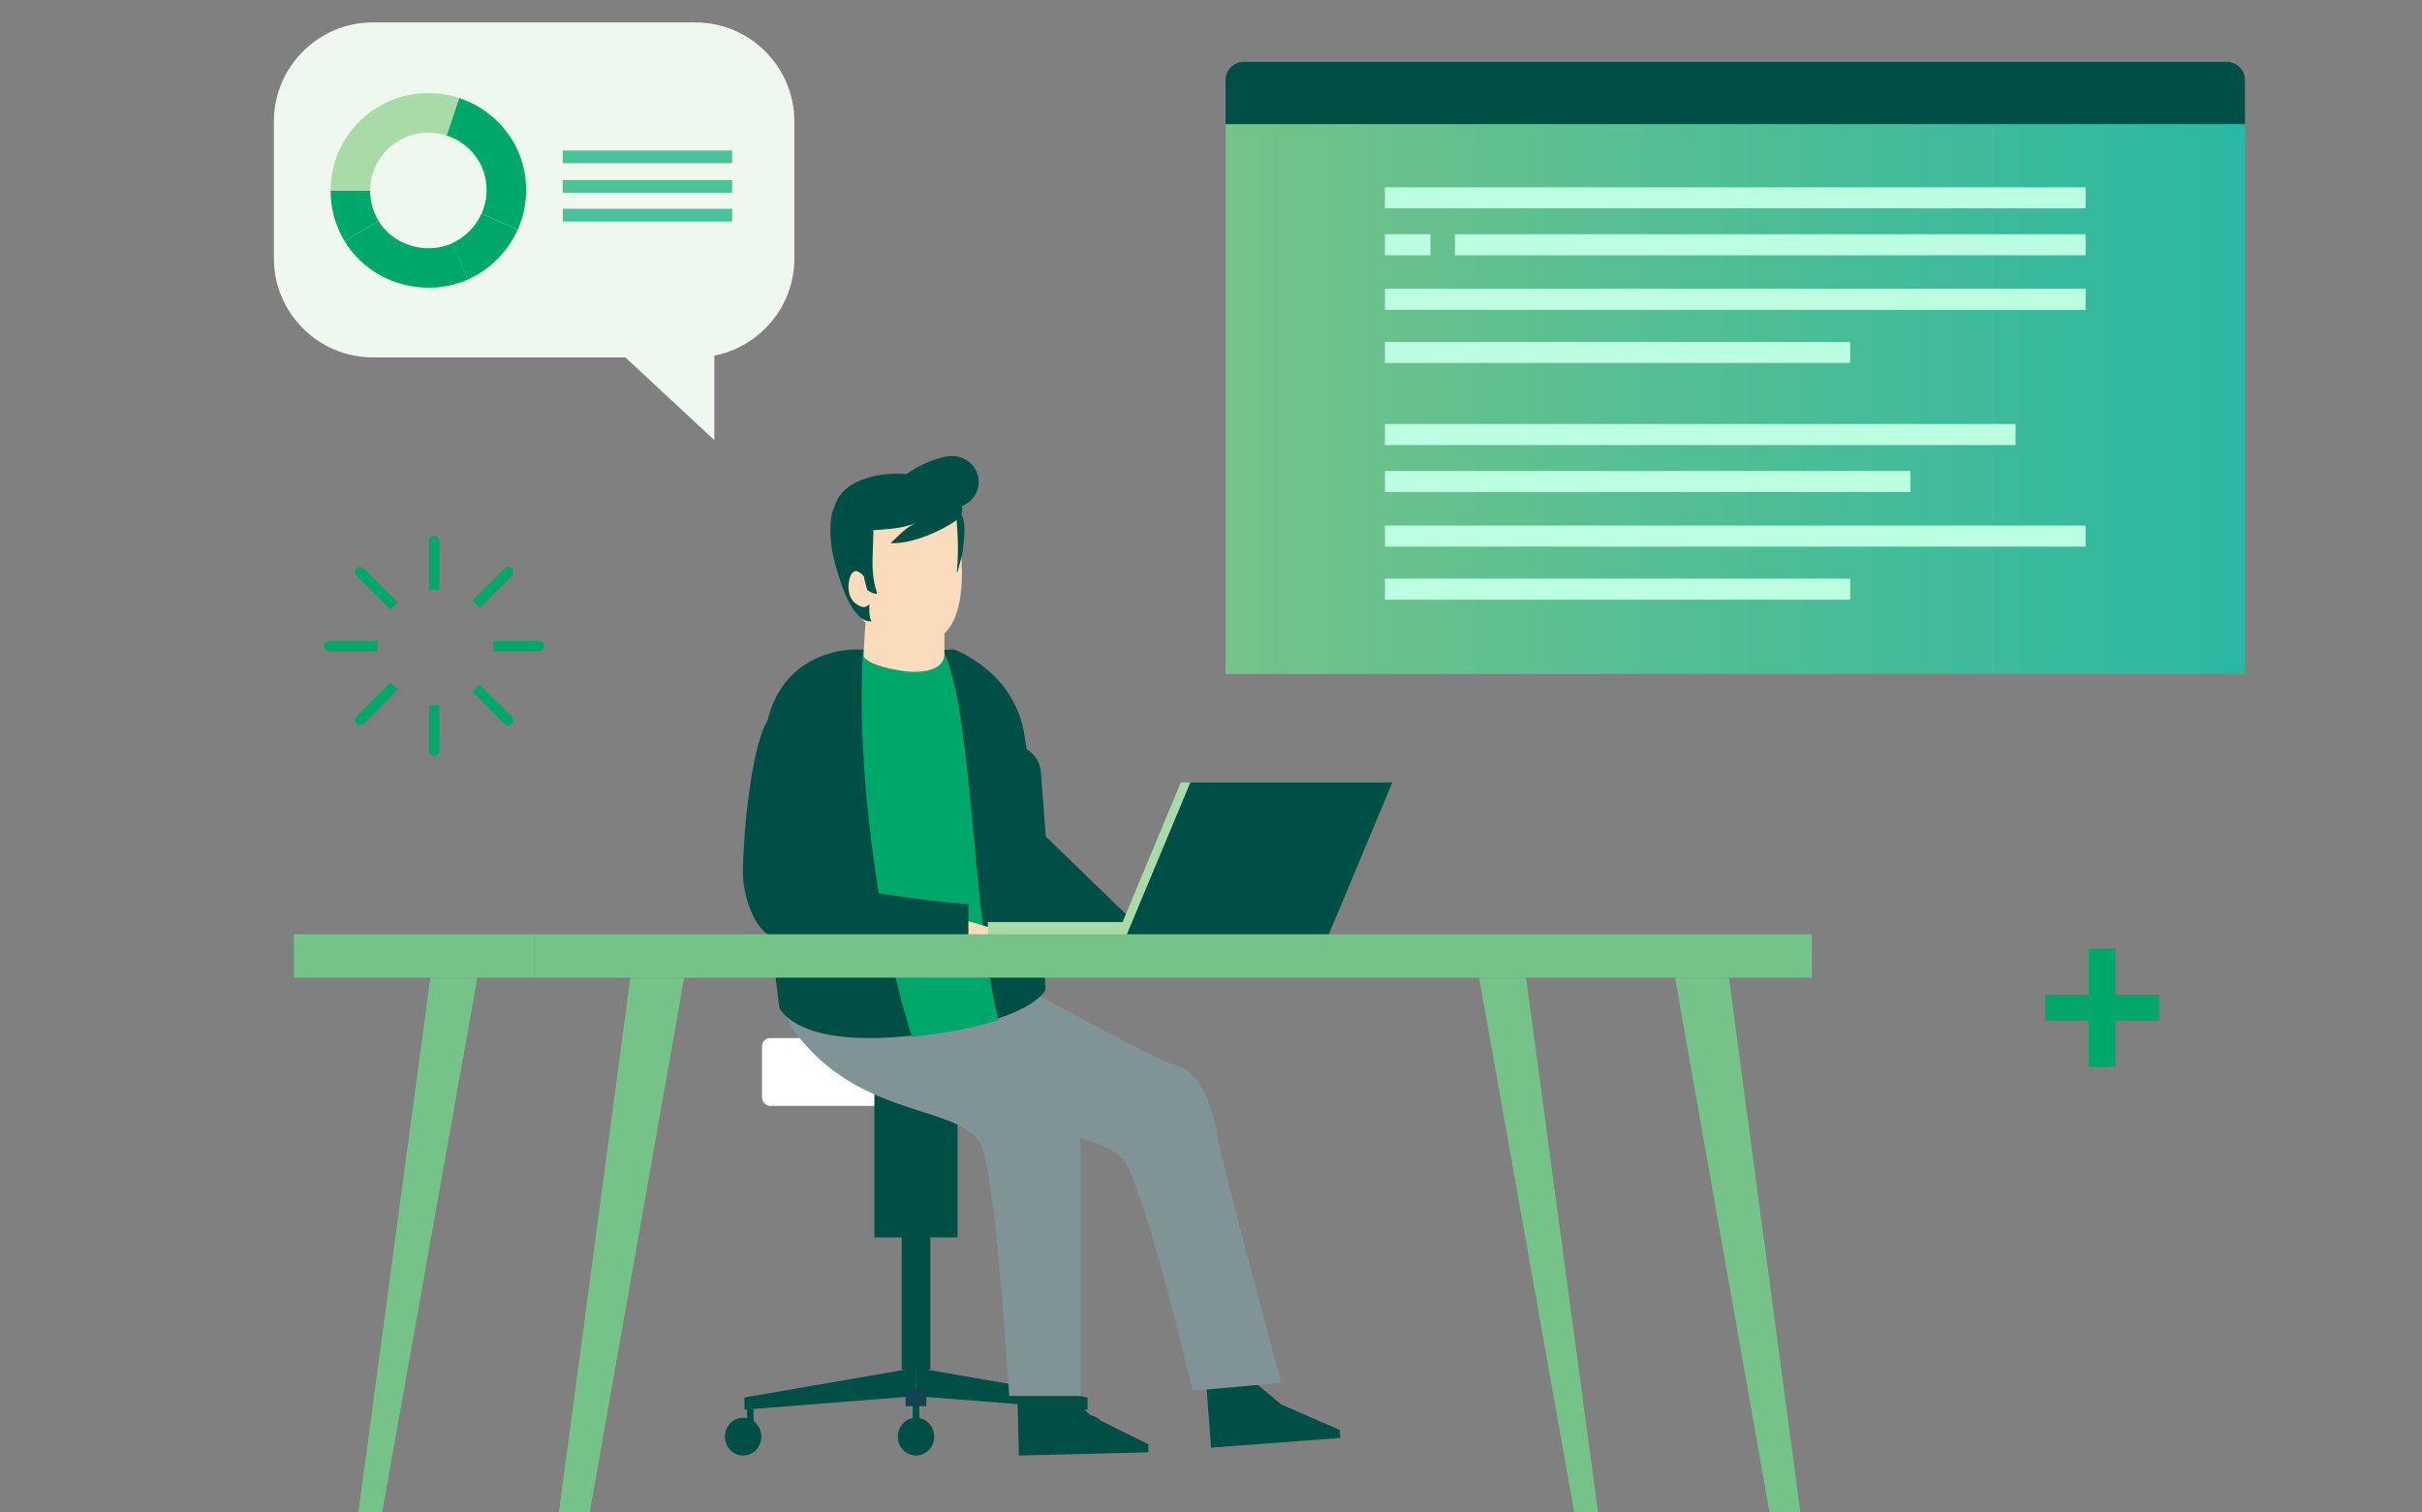 <?xml version="1.0" encoding="UTF-8"?><svg id="uuid-a9769c3c-fd4a-4900-b117-021fecdcb509" xmlns="http://www.w3.org/2000/svg" xmlns:xlink="http://www.w3.org/1999/xlink" viewBox="0 0 315.33 196.9"><rect x="0" y="0" width="315.33" height="196.9" fill="#808080" stroke="none"/><defs><style>.uuid-ed4e1311-8e76-4876-bb84-3a9c158c1f42{fill:#fff;}.uuid-5474cb62-8807-4f08-86fe-5f6314369bc8{fill:#154352;}.uuid-25a7ac90-e8c1-46f1-958d-9160b90658ea{fill:#4cc29a;}.uuid-3f0b6d66-595e-4d0b-918c-c6f897188715{fill:#bcfee2;}.uuid-7e9690a5-79f7-47ed-8111-b4751b615572{fill:#809397;}.uuid-5e2b7b85-bf67-4135-82da-c6307da695e3{fill:url(#uuid-c05fb243-8e6c-43cb-b96e-615ae166e4b1);}.uuid-2b56e982-9f84-466d-948a-dc21a0615bee{fill:#a8dba8;}.uuid-937cdee1-9f05-4f26-9841-3ae4a0d8da9d{fill:#00a76b;}.uuid-16055e3e-1842-4922-a275-527a4f4f4cab{clip-path:url(#uuid-3a16767d-6c70-48d2-bee4-07e5970146d2);}.uuid-9e57e651-e34f-45fb-8eae-6482e3c0bc8c{fill:none;}.uuid-e8347a69-38ac-4c50-8595-5d28d39571b8{fill:#75c389;}.uuid-73ccebec-4f2a-4b3e-8820-49058791727e{fill:#f3c6a0;}.uuid-a5c86a1e-deb4-4cdc-b9c1-8ce15e03e1d0{fill:#004f46;}.uuid-2daeef0d-af41-458b-8e83-d224ea69df1b{fill:#fadbbc;}.uuid-80d85260-65dc-449c-9a37-4710e311e527{fill:#eef8ee;}</style><clipPath id="uuid-3a16767d-6c70-48d2-bee4-07e5970146d2"><polygon class="uuid-9e57e651-e34f-45fb-8eae-6482e3c0bc8c" points="313.74 0 0 0 1.58 197 315.33 197 313.74 0"/></clipPath><linearGradient id="uuid-c05fb243-8e6c-43cb-b96e-615ae166e4b1" x1="159.56" y1="50.84" x2="292.28" y2="50.84" gradientUnits="userSpaceOnUse"><stop offset="0" stop-color="#75c389"/><stop offset="1" stop-color="#2ab8a2"/></linearGradient></defs><g class="uuid-16055e3e-1842-4922-a275-527a4f4f4cab"><rect class="uuid-5e2b7b85-bf67-4135-82da-c6307da695e3" x="159.56" y="13.91" width="132.72" height="73.86"/><rect class="uuid-3f0b6d66-595e-4d0b-918c-c6f897188715" x="180.31" y="24.39" width="91.22" height="2.74"/><rect class="uuid-3f0b6d66-595e-4d0b-918c-c6f897188715" x="189.43" y="30.5" width="82.1" height="2.74"/><rect class="uuid-3f0b6d66-595e-4d0b-918c-c6f897188715" x="180.31" y="30.5" width="5.93" height="2.74"/><rect class="uuid-3f0b6d66-595e-4d0b-918c-c6f897188715" x="180.31" y="37.61" width="91.22" height="2.74"/><rect class="uuid-3f0b6d66-595e-4d0b-918c-c6f897188715" x="180.31" y="44.53" width="60.57" height="2.74"/><rect class="uuid-3f0b6d66-595e-4d0b-918c-c6f897188715" x="180.31" y="55.21" width="82.1" height="2.74"/><rect class="uuid-3f0b6d66-595e-4d0b-918c-c6f897188715" x="180.31" y="61.33" width="68.42" height="2.74"/><rect class="uuid-3f0b6d66-595e-4d0b-918c-c6f897188715" x="180.31" y="68.44" width="91.22" height="2.74"/><rect class="uuid-3f0b6d66-595e-4d0b-918c-c6f897188715" x="180.31" y="75.35" width="60.57" height="2.74"/><path class="uuid-a5c86a1e-deb4-4cdc-b9c1-8ce15e03e1d0" d="m292.28,16.16v-5.75c0-1.29-1.06-2.35-2.35-2.35h-128.02c-1.29,0-2.35,1.06-2.35,2.35v5.75h132.72Z"/><path class="uuid-80d85260-65dc-449c-9a37-4710e311e527" d="m48.52,2.92h42.03c7.08,0,12.87,5.79,12.87,12.87v17.89c0,6.24-4.51,11.48-10.42,12.63v11s-11.59-10.77-11.59-10.77h-32.88c-7.08,0-12.87-5.79-12.87-12.87V15.79c0-7.08,5.79-12.87,12.87-12.87Z"/><path class="uuid-937cdee1-9f05-4f26-9841-3ae4a0d8da9d" d="m48.19,24.84c0,1.43.4,2.77,1.09,3.92l-4.41,2.66c-1.16-1.92-1.83-4.17-1.83-6.58h5.15Z"/><path class="uuid-937cdee1-9f05-4f26-9841-3ae4a0d8da9d" d="m60.95,36.39c-1.57.69-3.3,1.07-5.12,1.07-4.62,0-8.73-2.36-10.96-6.04l4.41-2.66c1.33,2.19,3.8,3.56,6.55,3.56,1.08,0,2.11-.23,3.05-.64l2.07,4.72Z"/><path class="uuid-937cdee1-9f05-4f26-9841-3ae4a0d8da9d" d="m60.93,36.38l-2.09-4.71c1.71-.76,3.09-2.14,3.85-3.86l4.71,2.08c-1.28,2.88-3.59,5.21-6.47,6.49Z"/><path class="uuid-937cdee1-9f05-4f26-9841-3ae4a0d8da9d" d="m67.41,29.89l-4.71-2.08c.41-.94.65-1.97.65-3.06,0-1.36-.36-2.63-.98-3.73l4.48-2.54c1.05,1.85,1.65,3.99,1.65,6.27,0,1.83-.39,3.57-1.08,5.14Z"/><path class="uuid-937cdee1-9f05-4f26-9841-3ae4a0d8da9d" d="m58.13,17.65l1.64-4.89c3.02.99,5.55,3.07,7.1,5.78l-4.48,2.54c-.93-1.62-2.44-2.86-4.25-3.44Z"/><path class="uuid-2b56e982-9f84-466d-948a-dc21a0615bee" d="m55.76,12.12c1.4,0,2.75.23,4.01.65l-1.62,4.89c-.75-.25-1.55-.39-2.39-.39-4.18,0-7.57,3.39-7.57,7.57h-5.15c0-7.03,5.7-12.72,12.72-12.72Z"/><rect class="uuid-25a7ac90-e8c1-46f1-958d-9160b90658ea" x="73.26" y="19.59" width="22.06" height="1.66"/><rect class="uuid-25a7ac90-e8c1-46f1-958d-9160b90658ea" x="73.26" y="23.44" width="22.06" height="1.66"/><rect class="uuid-25a7ac90-e8c1-46f1-958d-9160b90658ea" x="73.27" y="27.19" width="22.06" height="1.66"/><rect class="uuid-ed4e1311-8e76-4876-bb84-3a9c158c1f42" x="99.21" y="135.18" width="36.16" height="8.83" rx="1.05" ry="1.05"/><polygon class="uuid-a5c86a1e-deb4-4cdc-b9c1-8ce15e03e1d0" points="96.92 183.56 119.26 181.8 119.26 178.11 96.92 181.98 96.92 183.56"/><polygon class="uuid-a5c86a1e-deb4-4cdc-b9c1-8ce15e03e1d0" points="141.59 183.56 119.26 181.8 119.26 178.11 141.59 181.98 141.59 183.56"/><ellipse class="uuid-a5c86a1e-deb4-4cdc-b9c1-8ce15e03e1d0" cx="96.75" cy="187.08" rx="2.37" ry="2.46"/><ellipse class="uuid-a5c86a1e-deb4-4cdc-b9c1-8ce15e03e1d0" cx="141.59" cy="186.72" rx="2.37" ry="2.46"/><rect class="uuid-a5c86a1e-deb4-4cdc-b9c1-8ce15e03e1d0" x="97.26" y="183.49" width=".86" height="1.65"/><rect class="uuid-a5c86a1e-deb4-4cdc-b9c1-8ce15e03e1d0" x="140.27" y="183.14" width=".86" height="1.65"/><ellipse class="uuid-a5c86a1e-deb4-4cdc-b9c1-8ce15e03e1d0" cx="119.26" cy="187.08" rx="2.37" ry="2.46"/><rect class="uuid-a5c86a1e-deb4-4cdc-b9c1-8ce15e03e1d0" x="118.83" y="182.81" width=".86" height="2.63"/><rect class="uuid-5474cb62-8807-4f08-86fe-5f6314369bc8" x="117.9" y="180.84" width="2.71" height="2.28"/><rect class="uuid-a5c86a1e-deb4-4cdc-b9c1-8ce15e03e1d0" x="113.84" y="141.08" width="10.83" height="20.06"/><rect class="uuid-a5c86a1e-deb4-4cdc-b9c1-8ce15e03e1d0" x="117.4" y="157.09" width="3.72" height="21.26"/><polygon class="uuid-a5c86a1e-deb4-4cdc-b9c1-8ce15e03e1d0" points="174.5 187.25 161.7 188.21 159.91 188.34 157.67 188.51 157.07 180.48 163.44 180.07 166.84 182.91 174.43 186.21 174.5 187.25"/><rect class="uuid-73ccebec-4f2a-4b3e-8820-49058791727e" x="157.07" y="177.41" width="5.7" height="2.85" transform="translate(-12.9 12.44) rotate(-4.28)"/><polygon class="uuid-a5c86a1e-deb4-4cdc-b9c1-8ce15e03e1d0" points="149.52 189.12 136.68 189.44 134.89 189.48 132.65 189.54 132.45 181.48 138.83 181.39 142.09 184.4 149.5 188.07 149.52 189.12"/><rect class="uuid-73ccebec-4f2a-4b3e-8820-49058791727e" x="132.52" y="178.56" width="5.7" height="2.85" transform="translate(-4.44 3.43) rotate(-1.43)"/><path class="uuid-7e9690a5-79f7-47ed-8111-b4751b615572" d="m146.71,151.76c-2.98-5.61-18.26-3.06-29.04-12.23-10.78-9.17,16.75-10.38,16.75-10.38,0,0,15.84,8.76,18.69,9.58s4.41,3.99,5.39,9.2c.98,5.21,8.32,32.14,8.32,32.14l-11.54,1.03s-5.59-23.73-8.57-29.34Z"/><path class="uuid-7e9690a5-79f7-47ed-8111-b4751b615572" d="m127.98,149.76c-1.89-6.06-14.96-3.57-23.87-14.57-8.9-11,17.24-3.61,17.24-3.61,0,0,13.07,6.82,15.72,8.15,2.65,1.33,3.6,4.74,3.6,10.04s0,32.01,0,32.01h-9.28s-1.52-25.95-3.41-32.01Z"/><path class="uuid-a5c86a1e-deb4-4cdc-b9c1-8ce15e03e1d0" d="m101.46,131.19s2.01,5.39,17.48,3.64c15.48-1.75,17.18-5.94,17.18-5.94,0,0-1.32-25.74-2.84-33.7-1.52-7.96-9.09-10.61-9.09-10.61l-6.82.16-6.06-.16s-9.09-.25-11.37,9.22c-2.27,9.47,1.52,37.38,1.52,37.38Z"/><path class="uuid-a5c86a1e-deb4-4cdc-b9c1-8ce15e03e1d0" d="m135.51,100.43l.64,8.5,11.41,11.05c.15,1.97-3.2,4.23-5.18,4.38l-6.7-.89c-.38-6.56-1.17-18.79-2.09-25.94,1.05.56,1.81,1.63,1.9,2.9Z"/><path class="uuid-2daeef0d-af41-458b-8e83-d224ea69df1b" d="m141.89,124.08c.38-1.34,1.24-2.56,2.45-3.58,1.15-.19,2.47-.3,3.88-.3,4.43,0,8.02,1.08,8.02,2.4,0,1.33-3.59,2.4-8.02,2.4-2.58,0-4.86-.36-6.33-.93Z"/><path class="uuid-2daeef0d-af41-458b-8e83-d224ea69df1b" d="m122.96,79.23v7.08s-5.53,6.07-10.61.14l.44-7.23h10.17Z"/><path class="uuid-2daeef0d-af41-458b-8e83-d224ea69df1b" d="m125.03,71.17c.66,5.78-.08,12.03-4.62,12.43-4.72.42-9.7-2.27-10.36-8.05-.66-5.78,2.44-11.24,6.93-12.19,4.49-.95,8.37,1.53,8.06,7.8Z"/><path class="uuid-a5c86a1e-deb4-4cdc-b9c1-8ce15e03e1d0" d="m125.16,66.95c.22-.57.15-1.24-.33-1.99-.1-.15-.21-.3-.34-.46-.54-.7-1.33-1.35-2.05-1.91-.02,0-.05,0-.07,0-3.55-1.1-7.66-1.37-10.87.2-1.57.74-2.45,1.86-2.85,3.15-.83,1.74-.59,4.53-.13,6.64.12.57.26,1.09.4,1.53.62,2.02,1.43,4.76,3.08,6.29.35.28.9.56,1.41.5.03,0,.05,0,.07-.01-.06-.09-.12-.19-.17-.29-.16-.61-.13-1.3-.13-1.91-.25.23-.45.34-.69.36-.23.02-.48-.07-.81-.27-.88-.48-1.19-1.39-1.22-2.34,0-.24.04-.67.15-1.08,0,0,0-.01,0-.02.08-.29.19-.56.36-.74.13-.14.28-.24.48-.24.27,0,.73.35.97.63.02.03.04.05.05.07.05.29.12.57.19.85.08.32.17.65.27.96.39.19.78.45,1.22.49l.02-.21c-.62-1.74-.61-3.59-.54-5.44.02-.45.04-.9.05-1.35.02-.42.03-.83.03-1.25v-.07c1.93-.12,3.89-.25,5.55-.94-.64.28-1.19.67-1.69,1.11-.17.14-.33.29-.49.44-.38.36-.75.73-1.14,1.07,2.2.16,5.48-1.06,7.72-2.41.32-.2.62-.39.89-.59h0s0,.02,0,.02c.04.48.07.96.1,1.45.1,1.74.1,3.54-.07,5.29.03,0,.07,0,.1,0,.09-.46.22-.91.35-1.36.17-.61.33-1.23.38-1.88.1-1.26.41-3.15-.28-4.32Z"/><path class="uuid-a5c86a1e-deb4-4cdc-b9c1-8ce15e03e1d0" d="m116.97,63.37c0,1.87,5.08,2.77,6.99,2.77,1.91,0,3.46-1.51,3.46-3.38s-1.55-3.38-3.46-3.38c-1.91,0-6.99,2.12-6.99,3.99Z"/><path class="uuid-937cdee1-9f05-4f26-9841-3ae4a0d8da9d" d="m119.04,134.99c-.1.01-.2.02-.3.03-4.3-13.38-7.33-34.62-6.38-50.27,0,0-1.11,1.76,5.65,2.69,5.29.43,4.96-2.34,4.96-2.34,3.62,7.72,3.69,34.47,7.01,47.71-2.52.83-6.04,1.63-10.94,2.18Z"/><path class="uuid-2daeef0d-af41-458b-8e83-d224ea69df1b" d="m116.95,121.26l1.75-3.43,11.22,3.25c1.38-.34,3.15-.54,5.08-.54,4.43,0,8.02,1.08,8.02,2.4s-3.59,2.4-8.02,2.4c-2.88,0-5.4-.45-6.81-1.14l-11.23-2.95Z"/><path class="uuid-a5c86a1e-deb4-4cdc-b9c1-8ce15e03e1d0" d="m96.72,113.58c0-3.98.95-16.1,3.22-19.77,2.27-3.66,1.41-.05,4.27.08h0c2.86.13,5.09,2.58,4.96,5.45,0,0-2.61,13.37-.71,15.23s17.62,3.18,17.62,3.18v9.28s-23.56-4.19-25.7-5.12-3.66-5.19-3.66-8.33Z"/><rect class="uuid-2b56e982-9f84-466d-948a-dc21a0615bee" x="128.61" y="120.07" width="19.03" height="2.66"/><polygon class="uuid-2b56e982-9f84-466d-948a-dc21a0615bee" points="145.14 122.48 171.43 122.48 180.03 101.89 153.74 101.89 145.14 122.48"/><polygon class="uuid-a5c86a1e-deb4-4cdc-b9c1-8ce15e03e1d0" points="146.37 122.48 172.67 122.48 181.27 101.89 154.98 101.89 146.37 122.48"/><rect class="uuid-e8347a69-38ac-4c50-8595-5d28d39571b8" x="69.53" y="121.66" width="166.36" height="5.65"/><rect class="uuid-e8347a69-38ac-4c50-8595-5d28d39571b8" x="38.28" y="121.66" width="31.25" height="5.65"/><polygon class="uuid-e8347a69-38ac-4c50-8595-5d28d39571b8" points="71.27 208.1 74.81 208.1 89.08 127.31 82.07 127.31 71.27 208.1"/><polygon class="uuid-e8347a69-38ac-4c50-8595-5d28d39571b8" points="46.62 197.24 49.7 197.24 62.15 127.31 56.03 127.31 46.62 197.24"/><polygon class="uuid-e8347a69-38ac-4c50-8595-5d28d39571b8" points="235.89 208.1 232.35 208.1 218.08 127.31 225.09 127.31 235.89 208.1"/><polygon class="uuid-e8347a69-38ac-4c50-8595-5d28d39571b8" points="208.09 197.24 205.01 197.24 192.57 127.31 198.68 127.31 208.09 197.24"/><path class="uuid-937cdee1-9f05-4f26-9841-3ae4a0d8da9d" d="m55.85,70.6v6.2h1.34v-6.2c0-.45-.3-.81-.67-.81s-.67.36-.67.81Z"/><path class="uuid-937cdee1-9f05-4f26-9841-3ae4a0d8da9d" d="m55.85,97.67c0,.45.3.81.67.81s.67-.36.67-.81v-5.82h-1.34v5.82Z"/><path class="uuid-937cdee1-9f05-4f26-9841-3ae4a0d8da9d" d="m42.18,84.13c0,.37.36.67.81.67h6.2v-1.34h-6.2c-.45,0-.81.3-.81.67Z"/><path class="uuid-937cdee1-9f05-4f26-9841-3ae4a0d8da9d" d="m70.06,83.47h-5.82v1.34h5.82c.45,0,.81-.3.81-.67s-.36-.67-.81-.67Z"/><path class="uuid-937cdee1-9f05-4f26-9841-3ae4a0d8da9d" d="m46.48,75.03l4.38,4.38.95-.95-4.38-4.38c-.32-.32-.78-.36-1.04-.1s-.22.73.1,1.04Z"/><path class="uuid-937cdee1-9f05-4f26-9841-3ae4a0d8da9d" d="m65.62,94.18c.32.32.78.36,1.04.1s.22-.73-.1-1.04l-4.12-4.12-.95.95,4.12,4.12Z"/><path class="uuid-937cdee1-9f05-4f26-9841-3ae4a0d8da9d" d="m46.38,94.28c.26.26.73.22,1.04-.1l4.38-4.38-.95-.95-4.38,4.38c-.32.32-.36.78-.1,1.04Z"/><path class="uuid-937cdee1-9f05-4f26-9841-3ae4a0d8da9d" d="m65.62,74.09l-4.12,4.12.95.95,4.12-4.12c.32-.32.36-.78.1-1.04s-.73-.22-1.04.1Z"/><path class="uuid-937cdee1-9f05-4f26-9841-3ae4a0d8da9d" d="m271.94,132.93h-5.67v-3.4h5.67v-6.01h3.48v6.01h5.67v3.4h-5.67v6.01h-3.48v-6.01Z"/></g></svg>